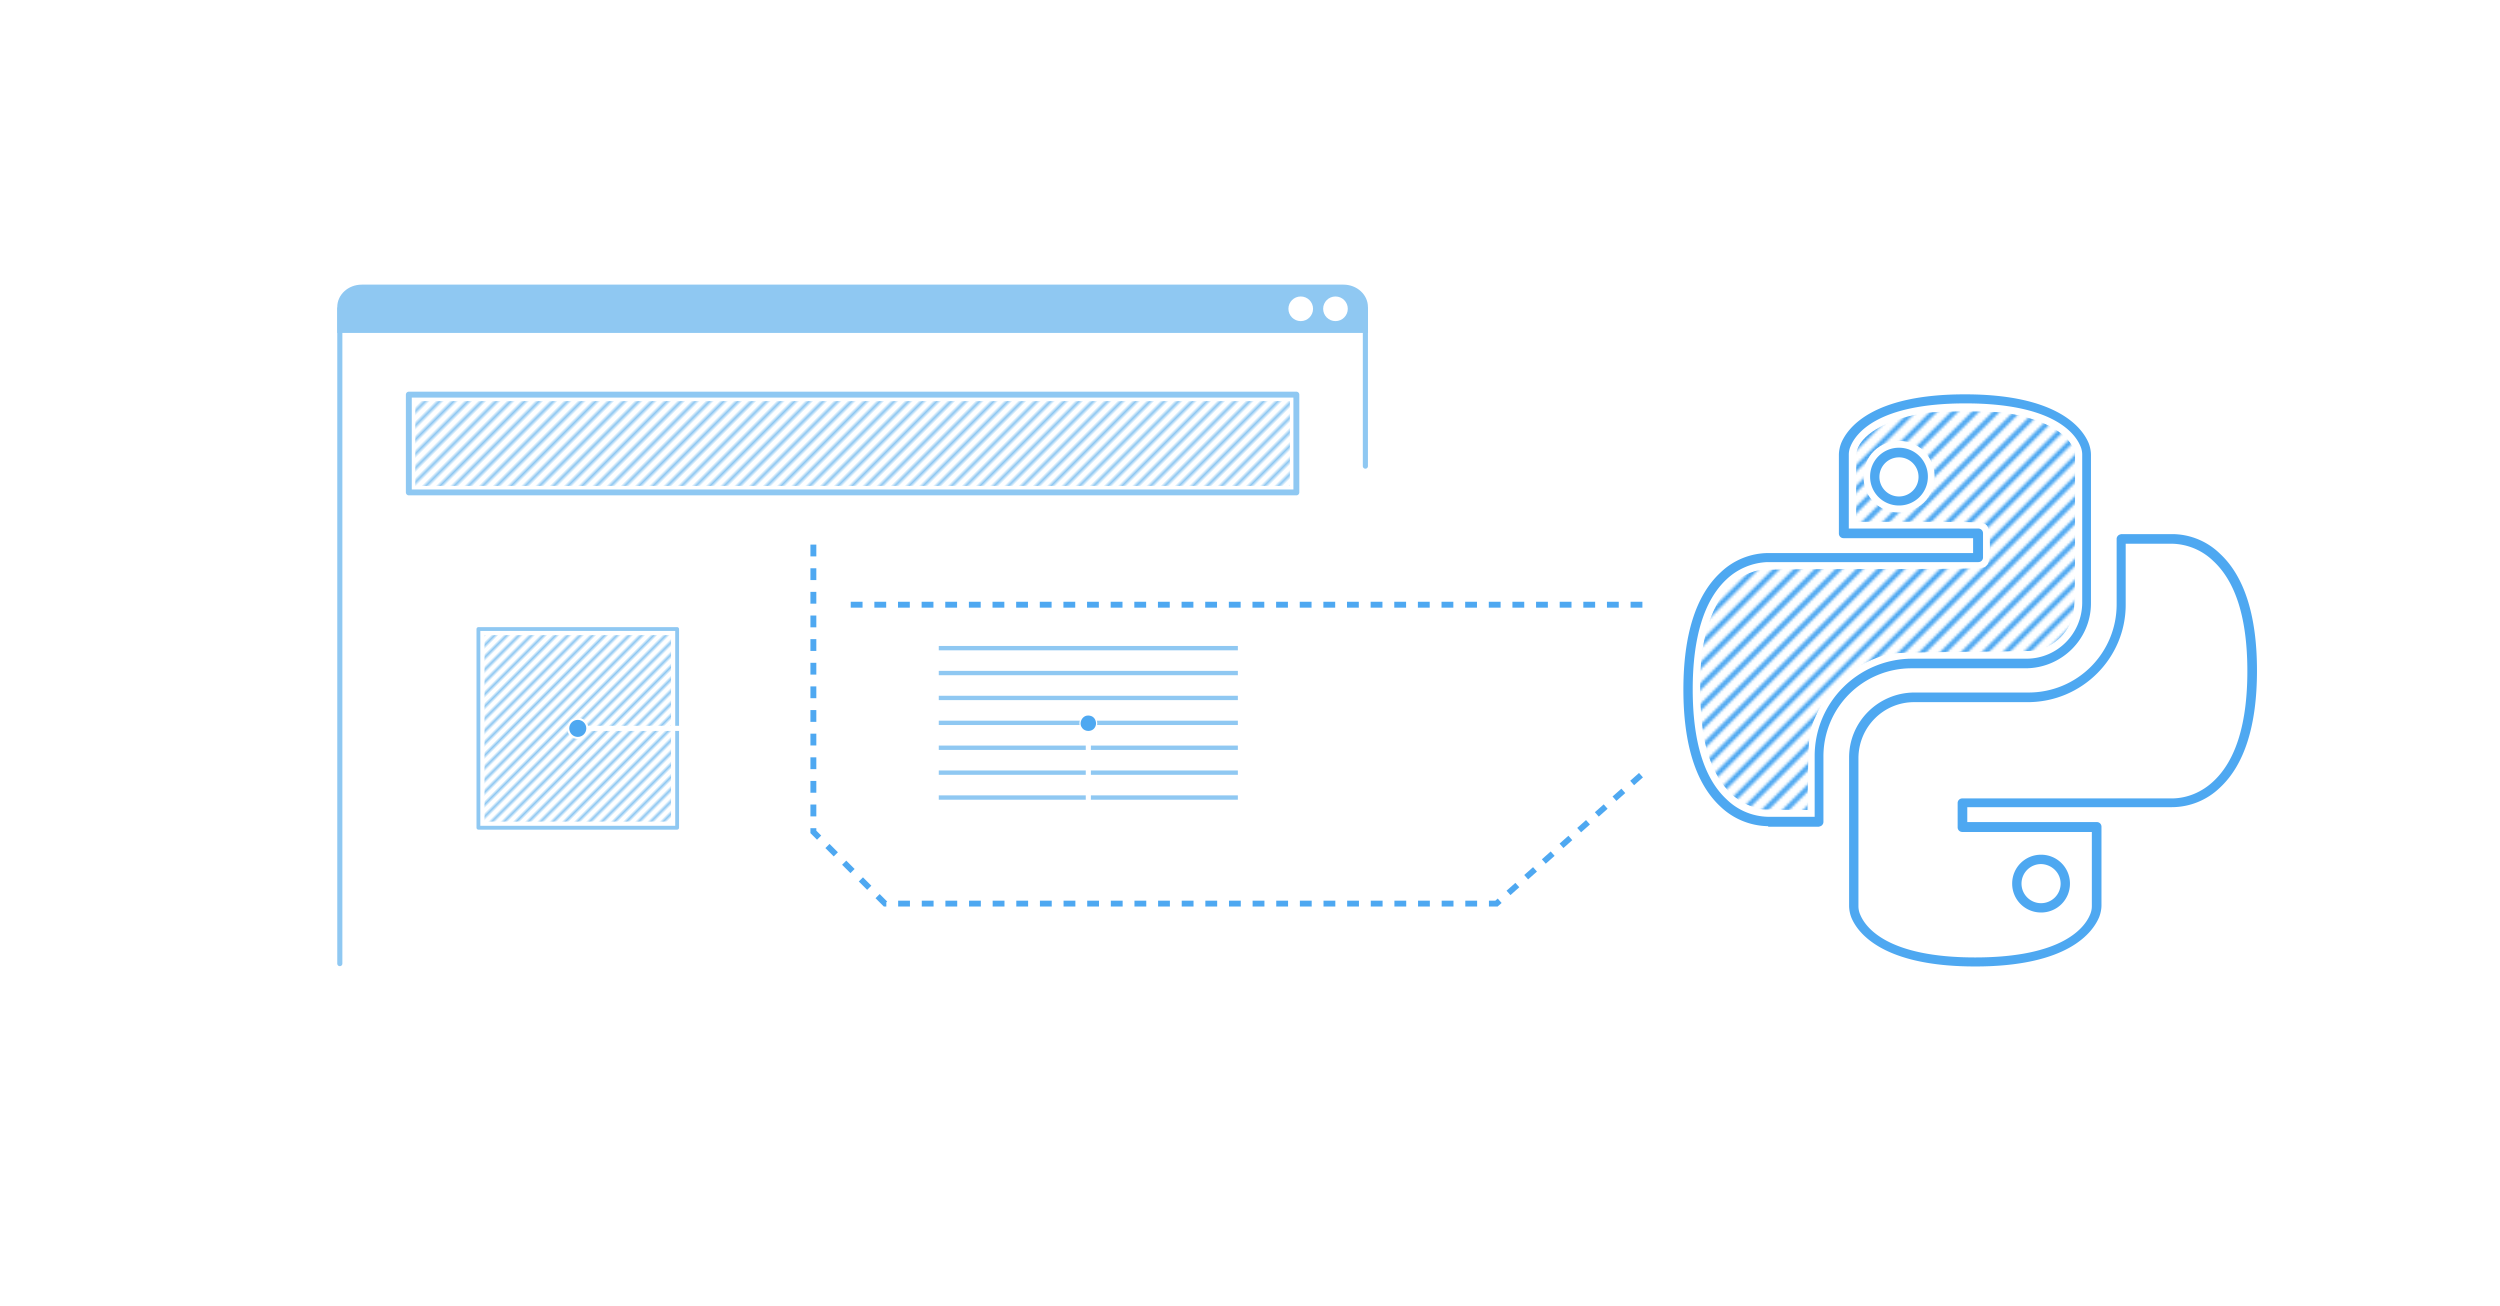 <svg xml:space="preserve" width="4231.833" height="2211.132" viewBox="0 0 1119.672 585.029" xmlns:xlink="http://www.w3.org/1999/xlink" xmlns="http://www.w3.org/2000/svg"><defs><pattern xlink:href="#a" preserveAspectRatio="xMidYMid" id="l" patternTransform="rotate(45) scale(1.5)" x="0" y="0"/><pattern xlink:href="#a" id="k" x="0" y="0" patternTransform="rotate(45 319.574 -140.871) scale(1.292)" preserveAspectRatio="xMidYMid"/><pattern id="a" width="2.5" height="1" patternTransform="scale(2)" patternUnits="userSpaceOnUse" preserveAspectRatio="xMidYMid" style="fill:#8fc8f2"><path d="M0-.5h1v2H0z" style="stroke:none"/></pattern><pattern xlink:href="#b" id="i" x="0" y="0" patternTransform="scale(1.4)" preserveAspectRatio="xMidYMid"/><pattern xlink:href="#c" id="b" patternTransform="translate(149.318 -144.459) scale(1.4)" preserveAspectRatio="xMidYMid"/><pattern xlink:href="#d" id="j" patternTransform="matrix(1.152 0 0 1.152 493.96 -244.928)"/><pattern xlink:href="#e" id="d" patternTransform="translate(-38.974 -56.734) scale(.235)"/><pattern xlink:href="#f" id="e" patternTransform="translate(-45.324 -56.734) scale(.235)"/><pattern xlink:href="#g" id="f" patternTransform="translate(-40.62 -59.149) scale(.235)"/><pattern xlink:href="#h" id="g" patternTransform="translate(96.127 -55.729) scale(.233)"/><pattern id="h" width="748.935" height="270.374" patternTransform="translate(379.341 -287.01)" patternUnits="userSpaceOnUse"><path d="m131.701 130.114 71.163-71.162m-69.017 71.162 71.163-71.162m-69.016 71.162 71.162-71.162m-69.016 71.162 71.162-71.162m-69.016 71.162 71.162-71.162m-69.016 71.162 71.162-71.162m-69.016 71.162 71.162-71.162m-69.016 71.162 71.162-71.162m-69.016 71.162 71.162-71.162m-69.016 71.162 71.162-71.162m-69.016 71.162 71.162-71.162m-69.016 71.162 71.163-71.162m-69.017 71.162 71.163-71.162M159.6 130.114l71.163-71.162m-69.016 71.162 71.162-71.162m-69.016 71.162 71.162-71.162m-69.016 71.162L237.2 58.952m-69.015 71.162 71.162-71.162m-69.016 71.162 71.162-71.162m-69.016 71.162 71.162-71.162m-69.016 71.162 71.162-71.162m-69.015 71.162 71.161-71.162m-69.016 71.162 71.163-71.162m-69.017 71.162 71.163-71.162m-69.016 71.162 71.162-71.162m-69.016 71.162 71.162-71.162M187.5 130.114l71.162-71.162m-69.016 71.162 71.162-71.162m-69.016 71.162 71.162-71.162m-69.016 71.162L265.1 58.952m-69.016 71.162 71.162-71.162m-69.016 71.162 71.162-71.162m-69.016 71.162 71.162-71.162m-69.016 71.162 71.163-71.162m-69.017 71.162 71.163-71.162m-69.016 71.162 71.162-71.162m-69.017 71.162 71.163-71.162m-69.016 71.162 71.162-71.162m-69.016 71.162 71.162-71.162m-69.016 71.162 71.162-71.162m-69.016 71.162 71.162-71.162m-69.016 71.162 71.162-71.162m-69.016 71.162L293 58.952m-69.017 71.162 71.163-71.162m-69.016 71.162 71.162-71.162m-69.017 71.162 71.163-71.162m-69.016 71.162 71.162-71.162m-69.016 71.162 71.162-71.162m-69.016 71.162 71.162-71.162m-69.016 71.162 71.162-71.162m-69.016 71.162 71.162-71.162m-69.016 71.162 71.162-71.162m-69.016 71.162 71.162-71.162m-69.016 71.162 71.162-71.162m-69.016 71.162 71.163-71.162m-69.017 71.162L320.9 58.952m-69.018 71.162 71.163-71.162m-69.016 71.162 71.162-71.162m-69.016 71.162 71.162-71.162m-69.017 71.162 71.163-71.162" style="fill:#000;fill-opacity:0;stroke:#4ea8f1;stroke-width:.529;stroke-linecap:butt;stroke-linejoin:miter;stroke-dasharray:none;stroke-opacity:1" transform="translate(-497.062 -222.103) scale(3.78)"/></pattern><pattern id="c" width="800" height="418" patternUnits="userSpaceOnUse" preserveAspectRatio="xMidYMid"><rect width="800" height="418" ry="5.821" style="fill:#fff;fill-opacity:1;stroke:none;stroke-width:3;stroke-dasharray:none;stroke-dashoffset:0;stroke-opacity:1;paint-order:stroke fill markers"/></pattern></defs><path d="M0 0h1119.673v585.03H.001Z" style="fill:url(#i);stroke:none;stroke-width:1.4"/><path d="M791.303 370.002a31.525 31.525 0 0 1-20.774-8.76c-10.976-10.188-16.59-27.83-16.59-52.396 0-24.566 5.614-42.202 16.59-52.396a31.084 31.084 0 0 1 21.689-8.755h91.472v-6.665h-58.02a2.065 2.065 0 0 1-2.089-2.09v-35.145c0-1.83.392-3.66 1.047-5.359 2.74-6.533 13.458-21.826 55.396-21.826 41.821 0 52.666 15.293 55.411 21.826.651 1.698 1.042 3.523 1.042 5.359v66.372c0 16.076-13.066 29.01-29.136 29.142h-51.227a39.423 39.423 0 0 0-39.457 39.462v29.4a2.1 2.1 0 0 1-.656 1.435c-.392.396-.915.523-1.434.66h-22.609c0-.264-.264-.264-.655-.264zm.264-118.255a28.246 28.246 0 0 0-18.292 7.703c-10.067 9.415-15.16 26.01-15.16 49.27 0 23.39 5.093 39.98 15.287 49.386a27.355 27.355 0 0 0 18.556 7.712h20.774v-27.174c0-24.048 19.477-43.515 43.651-43.642H907.6c13.722 0 24.826-11.113 24.958-24.962v-66.378c0-1.306-.26-2.613-.783-3.792-2.35-5.745-12.151-19.208-51.481-19.208-39.335 0-49.133 13.458-51.482 19.208a9.371 9.371 0 0 0-.792 3.788v33.061h58.019c1.174 0 2.094.915 2.094 2.09v10.849a2.065 2.065 0 0 1-2.094 2.09h-94.477Zm58.934-25.349a12.88 12.88 0 0 1-12.939-12.939 12.88 12.88 0 0 1 12.94-12.933 12.88 12.88 0 0 1 12.933 12.938 12.88 12.88 0 0 1-12.939 12.934zm0-21.561a8.76 8.76 0 1 0 8.75 8.755c0-4.835-3.915-8.76-8.75-8.76z" class="st0" style="fill:#4ea8f1;stroke-width:1.307"/><path d="M884.6 432.851c-41.811 0-52.656-15.283-55.396-21.816a15.033 15.033 0 0 1-1.052-5.358v-66.382c0-16.071 13.066-29.01 29.137-29.137h51.231a39.423 39.423 0 0 0 39.458-39.463V241.3c0-.523.264-1.042.655-1.433.397-.392.915-.529 1.434-.656h22.609a30.781 30.781 0 0 1 21.561 8.755c10.976 10.183 16.594 27.825 16.594 52.39 0 24.567-5.618 42.204-16.589 52.402a31.084 31.084 0 0 1-21.694 8.75h-91.462v6.67h58.005c1.174 0 2.094.905 2.094 2.09v35.146c0 1.825-.391 3.655-1.047 5.358-2.878 6.792-13.722 22.08-55.538 22.08zM857.293 314.47c-13.721 0-24.83 11.109-24.957 24.958v66.377c0 1.307.26 2.618.783 3.793 2.349 5.75 12.15 19.207 51.481 19.207 39.33 0 49.132-13.457 51.486-19.212a9.343 9.343 0 0 0 .783-3.788v-33.189h-58.014a2.065 2.065 0 0 1-2.085-2.09v-10.848a2.055 2.055 0 0 1 2.085-2.09h93.689c7.061 0 13.721-2.873 18.816-7.703 10.066-9.415 15.16-26.01 15.16-49.269 0-23.391-5.09-39.98-15.288-49.391a27.355 27.355 0 0 0-18.556-7.708h-20.642v27.307c0 24.042-19.604 43.514-43.646 43.646zm56.835 94.208a12.88 12.88 0 0 1-12.939-12.934 12.88 12.88 0 0 1 12.94-12.94 12.88 12.88 0 0 1 12.938 12.94 12.88 12.88 0 0 1-12.939 12.938zm0-21.689a8.76 8.76 0 1 0 8.76 8.76c0-4.84-3.925-8.628-8.76-8.76z" class="st0" style="fill:#4ea8f1;stroke-width:1.307"/><path d="M877.504 183.99c-5.324.113-10.678.049-15.953.798-8.011 1.345-16.085 3.587-22.902 8.162-3.098 2.163-6.068 4.972-7.243 8.662-.215 1.17-.245 2.408-.293 3.435-.167 9.64-.05 19.276-.089 28.917 16.737.044 33.463-.113 50.19.152 2.412.146 4.908-.044 7.252.616 1.938.695 2.114 3.015 2.29 4.771.235 3.866.333 7.791-.293 11.623-.206 1.38-1.175 2.691-2.643 2.843-3.925.475-7.893.357-11.838.47-27.257.293-54.515-.074-81.782.391-3.122.152-6.357-.112-9.328 1.048-7.032 2.265-12.478 7.878-15.967 14.24-4.375 7.991-6.46 17.054-7.302 26.073-.147 1.894-.26 3.876-.313 5.633-.26 9.029-.02 18.102 1.307 27.047 1.566 8.936 4.62 17.95 10.678 24.88a27.307 27.307 0 0 0 13.335 8.397c2.358.91 4.918.616 7.39.744 5.27.102 10.54.107 15.815.146.181-9.61.132-19.232.553-28.833.196-4.355.93-8.745 2.839-12.704 2.226-5.167 5.118-10.08 8.98-14.21a48.58 48.58 0 0 1 23.499-13.977c4.57-.783 9.234-.66 13.859-.812 15.83-.309 31.671-.274 47.497-.642.764-.029 1.679-.053 2.437-.097 2.242-.069 4.527-.328 6.538-1.41 4.894-2.114 9.053-5.921 11.304-10.77 1.82-3.128 1.86-6.832 2.056-10.336l.098-2.628c.244-15.195.107-30.39.151-45.584v-18.792c-1.174-2.579-2.618-5.104-4.77-6.998-5.178-4.707-11.912-7.232-18.582-8.975-4.683-1.203-9.479-1.996-14.319-2.075a309.273 309.273 0 0 0-14.45-.205zm-27.155 13.78a15.361 15.361 0 0 1 13.59 7.625 15.885 15.885 0 0 1-.015 16.237c-2.716 4.967-8.495 7.737-14.044 7.605-6.225-.113-12.078-4.43-14.06-10.33-2.222-6.152-.357-13.664 4.85-17.73a15.758 15.758 0 0 1 9.68-3.407z" style="fill:url(#j);fill-opacity:1;stroke:#fff;stroke-width:.549;stroke-miterlimit:2;stroke-dasharray:none;stroke-dashoffset:9.925;stroke-opacity:1;paint-order:fill markers stroke"/><path d="M214.264 281.716h89.002v89.002h-89.002z" style="fill:none;fill-opacity:1;stroke:#8fc8f2;stroke-width:1.71;stroke-linecap:round;stroke-linejoin:round;stroke-miterlimit:0;stroke-dasharray:none;stroke-dashoffset:0;stroke-opacity:1;paint-order:stroke fill markers"/><path d="M217 367.982h83.531v-83.53h-83.53z" style="fill:url(#k);fill-opacity:1;stroke:none;stroke-width:.684;stroke-linecap:round;stroke-linejoin:round;stroke-miterlimit:0;stroke-dasharray:none;stroke-dashoffset:0;stroke-opacity:1;paint-order:stroke fill markers"/><path d="M554.4 290.284H420.447M554.4 301.437H420.447m133.953 11.15H420.447M554.4 323.742H420.447M554.4 346.044H420.447M554.4 334.892H420.447M554.4 357.195H420.447" style="fill:none;fill-opacity:1;stroke:#8fc8f2;stroke-width:1.95;stroke-linecap:butt;stroke-linejoin:miter;stroke-dasharray:none;stroke-opacity:1"/><path d="M258.342 321.508c-2.428.19-4.463 2.47-4.296 4.914.062 2.413 2.21 4.562 4.643 4.514 2.378.089 4.616-1.868 4.767-4.257.299-2.277-1.34-4.559-3.571-5.052a4.693 4.693 0 0 0-1.543-.12z" style="fill:#fff;fill-opacity:1;stroke:none;stroke-width:2.291;stroke-linecap:round;stroke-linejoin:round;stroke-miterlimit:0;stroke-dasharray:none;stroke-dashoffset:0;stroke-opacity:1;paint-order:stroke fill markers"/><path d="M259.45 325.642v1.147l94.902-.001v-1.145z" style="color:#000;fill:#4ea8f1;stroke:#fff;stroke-width:1.146;stroke-dasharray:none;paint-order:stroke fill markers"/><circle cx="258.764" cy="326.222" r="3.819" style="fill:#4ea8f1;fill-opacity:1;stroke:none;stroke-width:2.291;stroke-linecap:round;stroke-linejoin:round;stroke-miterlimit:0;stroke-dasharray:none;stroke-dashoffset:0;stroke-opacity:1;paint-order:stroke fill markers"/><circle cx="487.426" cy="323.931" r="4" style="fill:#fff;fill-opacity:1;stroke:none;stroke-width:2.4;stroke-linecap:round;stroke-linejoin:round;stroke-miterlimit:0;stroke-dasharray:none;stroke-dashoffset:0;stroke-opacity:1;paint-order:stroke fill markers"/><path d="M487.999 323.75h-1.145v71.505h1.145z" style="color:#000;fill:#4ea8f1;stroke:#fff;stroke-width:1.146;stroke-dasharray:none;paint-order:stroke fill markers"/><path d="M151.045 138.299h461.613v10.82H151.045Zm10.978-10.82H601.68c6.082 0 10.978 4.488 10.978 10.062v1.516c0 5.575-4.896 10.062-10.978 10.062H162.023c-6.081 0-10.978-4.487-10.978-10.062v-1.516c0-5.574 4.897-10.062 10.978-10.062z" style="fill:#8fc8f2;stroke-width:1.169;stroke-linecap:round;stroke-linejoin:round;stroke-miterlimit:0;paint-order:stroke fill markers"/><circle cx="582.56" cy="138.299" r="5.517" style="fill:#fff;fill-opacity:1;stroke:none;stroke-width:1.034;stroke-linecap:round;stroke-linejoin:round;stroke-miterlimit:0;stroke-dasharray:none;stroke-dashoffset:0;stroke-opacity:1;paint-order:stroke fill markers"/><circle cx="598.115" cy="138.299" r="5.517" style="fill:#fff;fill-opacity:1;stroke:none;stroke-width:1.034;stroke-linecap:round;stroke-linejoin:round;stroke-miterlimit:0;stroke-dasharray:none;stroke-dashoffset:0;stroke-opacity:1;paint-order:stroke fill markers"/><path d="M152.191 138.299v293.272" style="fill:none;stroke:#8fc8f2;stroke-width:2.291;stroke-linecap:round;stroke-linejoin:miter;stroke-dasharray:none;stroke-opacity:1"/><path d="M364.283 239.136v133.443l32.112 32.111H670.23l67.231-59.755" style="fill:none;stroke:#4ea8f1;stroke-width:2.646;stroke-linecap:butt;stroke-linejoin:miter;stroke-dasharray:5.292,5.292;stroke-dashoffset:249.237;stroke-opacity:1"/><path d="M381.016 270.829h357.876" style="fill:none;fill-opacity:1;stroke:#4ea8f1;stroke-width:2.646;stroke-linecap:butt;stroke-linejoin:miter;stroke-dasharray:5.292,5.292;stroke-dashoffset:0;stroke-opacity:1"/><path d="M487.122 320.482c-2.483.105-4.059 3.342-2.58 5.351 1.222 2.002 4.534 2.052 5.763.024 1.245-1.79.345-4.647-1.812-5.221a3.894 3.894 0 0 0-1.371-.154z" style="fill:#4ea8f1;fill-opacity:1;stroke:none;stroke-width:2.4;stroke-linecap:round;stroke-linejoin:round;stroke-miterlimit:0;stroke-dasharray:none;stroke-dashoffset:0;stroke-opacity:1;paint-order:stroke fill markers"/><path d="M611.51 138.299v70.471" style="fill:none;stroke:#8fc8f2;stroke-width:2.291;stroke-linecap:round;stroke-linejoin:miter;stroke-dasharray:none;stroke-opacity:1"/><path style="fill:#fff;stroke:#8fc8f2;stroke-width:2.646;stroke-linecap:round;stroke-linejoin:round;stroke-miterlimit:0;stroke-dasharray:none;stroke-opacity:1;paint-order:stroke markers fill" d="M183.101 176.74h397.5v43.793h-397.5z"/><path style="fill:url(#l);stroke:none;stroke-width:2.646;stroke-linecap:round;stroke-linejoin:round;stroke-miterlimit:0;stroke-dasharray:none;stroke-opacity:1;paint-order:stroke markers fill;fill-opacity:1" d="M186.002 217.633h391.7V179.64h-391.7v37.992z"/></svg>